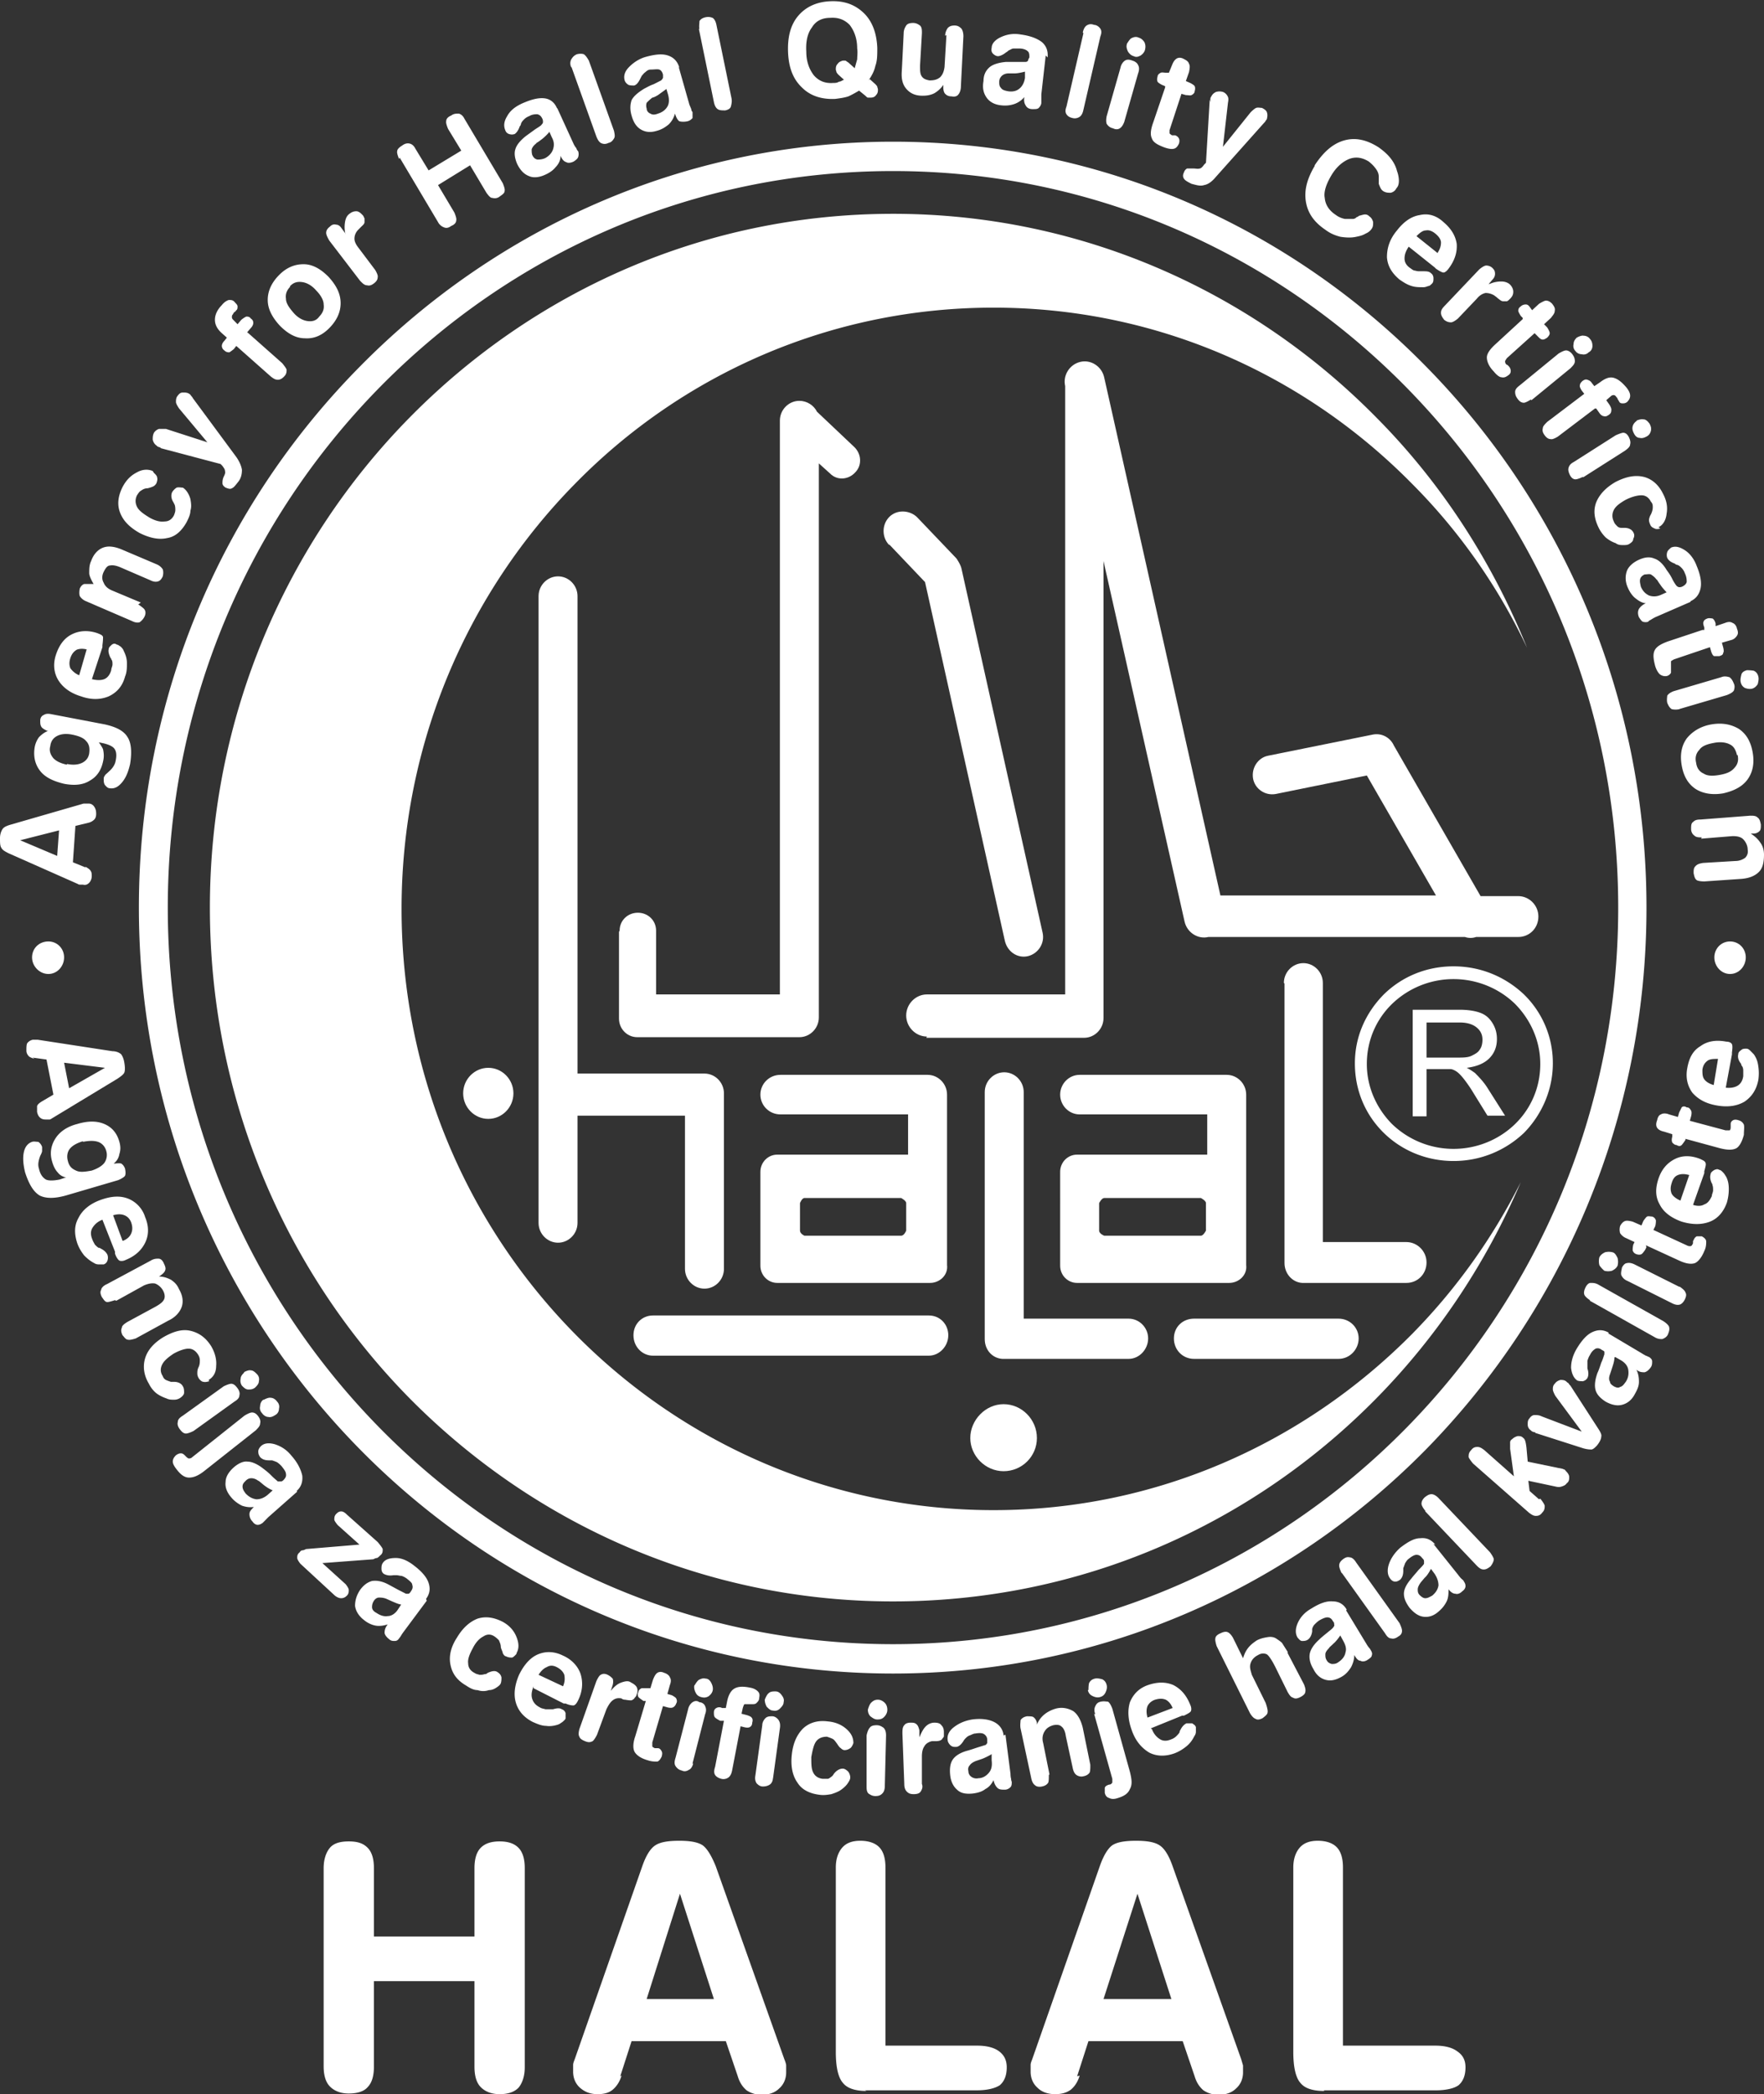 <svg xmlns="http://www.w3.org/2000/svg" width="305" height="362" fill="none" xmlns:v="https://vecta.io/nano"><rect width="100%" height="100%" fill="#333333" stroke="none"/><g clip-path="url(#A)" fill="#fff"><path d="M93.119 103.05c0-1.875 1.521-3.42 3.368-3.42s3.368 1.545 3.368 3.42v82.529h20.971.977c1.848 0 3.369 1.544 3.369 3.42v30.341c0 1.876-1.521 3.421-3.369 3.421s-3.368-1.545-3.368-3.421v-26.479h-18.58v18.535c0 1.876-1.521 3.421-3.368 3.421s-3.368-1.545-3.368-3.421V103.05zm14.017 57.815c0-1.766 1.412-3.089 3.151-3.089s3.151 1.323 3.151 3.089v11.033h21.405V72.709c0-1.876 1.521-3.42 3.369-3.42 1.304 0 2.499.772 3.042 1.876l6.411 6.068c1.304 1.214 1.412 3.2.217 4.413-1.195 1.324-3.151 1.434-4.346.221l-1.956-1.765v95.768c0 1.876-1.521 3.42-3.368 3.42h-.87-26.512-.652c-1.738 0-3.151-1.434-3.151-3.199v-15.006l.109-.22zm63.129 27.914c0-1.876 1.522-3.421 3.369-3.421s3.368 1.545 3.368 3.421v39.168h18.146c1.847 0 3.368 1.544 3.368 3.42s-1.521 3.531-3.368 3.531h-21.08-.76c-1.739-.111-3.043-1.545-3.043-3.421v-42.588-.11zm51.721-18.867c0-1.876 1.521-3.421 3.368-3.421s3.369 1.545 3.369 3.421v44.794h14.451c1.847 0 3.477 1.545 3.477 3.531s-1.521 3.531-3.477 3.531h-17.276-.761c-1.738-.111-3.042-1.655-3.042-3.421v-48.325l-.109-.11zm-109.092 64.433c-1.847 0-3.368-1.544-3.368-3.53s1.521-3.42 3.368-3.42h47.701c1.956 0 3.368 1.544 3.368 3.42s-1.521 3.53-3.368 3.53h-47.701zm93.554.552c-1.956 0-3.477-1.544-3.477-3.53s1.521-3.421 3.477-3.421h24.991c1.956 0 3.477 1.545 3.477 3.421s-1.521 3.53-3.477 3.53h-24.991zm-46.179-55.717c-1.956 0-3.586-1.655-3.586-3.641s1.63-3.641 3.586-3.641h23.904V66.751c-.434-1.876.761-3.751 2.608-4.193s3.695.772 4.129 2.648l20.102 89.589h37.269l-11.952-20.742-15.756 3.199c-1.847.331-3.585-.882-3.911-2.648-.326-1.875.869-3.64 2.608-3.971l18.037-3.641c1.521-.331 3.042.441 3.694 1.875l14.995 26.039h6.519c1.847 0 3.477 1.544 3.477 3.53s-1.521 3.531-3.477 3.531h-7.28c-.652.221-1.304.221-1.956 0h-43.897-.435c-1.847.441-3.694-.772-4.129-2.648l-14.017-62.338v78.998c0 1.876-1.521 3.42-3.368 3.42h-.76-26.513l.109-.22zm-6.519-84.956c-1.304-1.324-1.304-3.531 0-4.855s3.477-1.214 4.78 0l6.846 7.171s.76 1.103.869 1.765l14.017 62.889c.434 1.876-.761 3.641-2.499 4.083-1.847.441-3.586-.773-4.021-2.648l-13.799-62.007-6.193-6.51v.11z"/><g fill-rule="evenodd"><path d="M84.427 184.586c2.39 0 4.346 1.986 4.346 4.413s-1.956 4.414-4.346 4.414-4.346-1.986-4.346-4.414 1.956-4.413 4.346-4.413zm89.098 58.144c3.151 0 5.759 2.648 5.759 5.848s-2.608 5.737-5.759 5.737-5.759-2.648-5.759-5.737 2.608-5.848 5.759-5.848zm-39.008-43.139h22.492v-6.951h-22.057c-1.956 0-3.477-1.544-3.477-3.42s1.521-3.42 3.477-3.42h24.665.761c1.847 0 3.368 1.544 3.368 3.42v29.459c.217 1.765-1.304 3.089-2.934 3.089h-26.403c-1.63 0-2.934-1.324-2.934-2.979V202.57c0-1.655 1.304-2.979 2.934-2.979m4.672 7.503h16.733s.869.441.869.883v4.744s-.326.883-.869.883h-16.733s-.761-.331-.761-.883v-4.744s.326-.883.761-.883zm47.157-7.503h22.492v-6.951h-22.057c-1.848 0-3.369-1.544-3.369-3.42s1.521-3.42 3.369-3.42h24.665.76c1.847 0 3.369 1.544 3.369 3.42v29.459c.217 1.765-1.304 3.089-2.934 3.089h-26.295c-1.63 0-2.934-1.324-2.934-2.979V202.57c0-1.655 1.304-2.979 2.934-2.979zm4.672 7.503h16.733s.87.441.87.883v4.744s-.435.883-.87.883H190.91s-.869-.331-.869-.883v-4.744s.435-.883.869-.883z"/></g><path d="M244.261 193.081v-18.535h8.04c1.63 0 2.826.22 3.695.551s1.521.883 2.064 1.766.761 1.765.761 2.758c0 1.324-.435 2.427-1.304 3.31s-2.173 1.434-3.912 1.655c.652.331 1.087.662 1.413.882.652.662 1.412 1.435 2.064 2.428l3.151 4.965h-3.042l-2.39-3.862a23.38 23.38 0 0 0-1.739-2.538c-.435-.551-.869-.993-1.195-1.213s-.761-.442-1.087-.442h-1.304-2.825v8.165h-2.39v.11zm2.39-10.261h5.216c1.086 0 1.956 0 2.608-.331s1.086-.551 1.412-1.103c.326-.441.435-1.103.435-1.655 0-.882-.326-1.544-.978-2.096s-1.63-.883-2.934-.883h-5.759v6.179-.111zm4.673-15.777c4.78 0 9.018 1.876 12.169 4.855a16.54 16.54 0 0 1 4.998 11.915c0 4.634-1.955 8.937-4.998 12.027-3.151 2.979-7.389 4.854-12.169 4.854s-9.019-1.875-12.061-4.854c-3.151-3.09-4.999-7.282-4.999-12.027s1.956-8.826 4.999-11.915c3.151-3.09 7.388-4.855 12.061-4.855zm10.648 6.51c-2.716-2.648-6.519-4.303-10.648-4.303a15.29 15.29 0 0 0-10.649 4.303c-2.716 2.648-4.346 6.289-4.346 10.371s1.738 7.723 4.346 10.371a15.29 15.29 0 0 0 10.649 4.303c4.129 0 7.932-1.655 10.648-4.303s4.346-6.289 4.346-10.371-1.738-7.723-4.346-10.371zM154.402 24.494c35.965 0 68.562 14.785 92.141 38.837 23.578 23.942 38.138 57.042 38.138 93.562s-14.56 69.619-38.138 93.672c-23.579 23.942-56.176 38.726-92.141 38.726s-68.563-14.784-92.142-38.726-38.247-57.042-38.247-93.672 14.56-69.62 38.247-93.562c23.579-23.942 56.176-38.837 92.142-38.837zm88.664 42.368c-22.71-23.059-54.003-37.292-88.664-37.292S88.447 43.802 65.737 66.862s-36.726 54.835-36.726 90.031 14.017 66.971 36.726 90.031 54.003 37.292 88.665 37.292 65.954-14.233 88.664-37.292 36.726-54.835 36.726-90.031-14.017-66.972-36.726-90.031zm-88.665-29.901c32.598 0 62.152 13.461 83.558 35.196 11.191 11.254 19.993 24.825 26.077 39.83-4.998-10.592-11.735-20.191-19.884-28.355-18.58-18.867-44.115-30.452-72.365-30.452s-53.894 11.585-72.366 30.452c-18.472 18.757-29.989 44.794-29.989 73.482s11.409 54.614 29.989 73.481c18.472 18.756 44.115 30.452 72.366 30.452s53.785-11.696 72.365-30.452c7.606-7.723 13.908-16.55 18.798-26.259-5.976 14.012-14.452 26.7-24.991 37.403-21.406 21.735-50.852 35.085-83.558 35.085s-62.151-13.46-83.557-35.085c-21.405-21.736-34.553-51.746-34.553-84.846s13.256-63.11 34.553-84.735c21.405-21.735 50.852-35.196 83.557-35.196zM55.958 322.943c0-1.545.435-2.759 1.087-3.531s1.739-1.103 3.26-1.103 2.499.331 3.26 1.103 1.086 1.986 1.086 3.531v11.805h17.385v-11.805c0-1.545.326-2.759 1.087-3.531s1.847-1.103 3.26-1.103 2.499.331 3.26 1.103 1.087 1.986 1.087 3.531v34.423c0 1.545-.435 2.758-1.087 3.531-.761.772-1.847 1.103-3.26 1.103s-2.499-.441-3.26-1.214-1.087-1.985-1.087-3.53v-14.785H64.651v14.785c0 1.545-.326 2.758-1.086 3.53-.652.773-1.847 1.104-3.26 1.104s-2.499-.442-3.26-1.214-1.087-1.986-1.087-3.53v-34.424.221zm61.609 4.413l-5.759 18.205h11.626l-5.867-18.205zM107.462 358.8c-.326 1.104-.869 1.876-1.521 2.428s-1.522.772-2.608.772c-1.195 0-2.173-.331-3.043-1.103-.76-.662-1.195-1.655-1.195-2.759v-1.213c0-.331.217-.772.326-1.103l11.626-33.21c.652-1.876 1.413-3.09 2.282-3.641s2.173-.773 4.129-.773c1.847 0 3.151.221 4.021.773.76.551 1.521 1.765 2.281 3.641l11.844 33.32s.326.772.326 1.103v1.214c0 1.103-.435 2.096-1.195 2.758-.761.772-1.848 1.103-3.043 1.103-1.086 0-1.956-.331-2.607-.772-.652-.552-1.196-1.324-1.522-2.427l-2.064-6.068H109.2l-1.956 6.068.218-.111zm42.376 2.648c-1.956 0-3.368-.441-4.129-1.434-.761-.882-1.195-2.648-1.195-5.296v-31.886c0-1.544.434-2.648 1.086-3.42.761-.883 1.848-1.214 3.151-1.214s2.5.331 3.26 1.104 1.087 1.986 1.087 3.53v30.783h15.864c1.629 0 2.933.331 3.803.993s1.303 1.545 1.303 2.758c0 1.434-.434 2.427-1.195 3.089-.869.552-2.173.883-4.02.883h-19.341l.326.11zm46.831-34.092l-5.867 18.205h11.735l-5.868-18.205zm-9.996 31.444c-.326 1.104-.87 1.876-1.521 2.428-.761.551-1.63.772-2.717.772-1.195 0-2.282-.331-3.042-1.103-.761-.662-1.196-1.655-1.196-2.759v-1.213c0-.331.218-.772.326-1.103l11.627-33.21c.652-1.876 1.412-3.09 2.173-3.641.869-.552 2.173-.773 4.129-.773 1.847 0 3.151.221 4.02.773s1.63 1.765 2.282 3.641l11.844 33.32.326 1.103v1.214c0 1.103-.435 2.096-1.196 2.758-.76.772-1.847 1.103-3.042 1.103-1.087 0-1.956-.331-2.608-.772-.652-.552-1.195-1.324-1.521-2.427l-2.065-6.068h-16.298l-1.956 6.068.435-.111zm42.267 2.648c-1.956 0-3.368-.441-4.129-1.434-.76-.882-1.195-2.648-1.195-5.296v-31.886c0-1.544.435-2.648 1.087-3.42.76-.883 1.847-1.214 3.151-1.214s2.499.331 3.259 1.104 1.087 1.986 1.087 3.53v30.783h15.973c1.629 0 2.933.331 3.803.993.977.662 1.412 1.545 1.412 2.758 0 1.434-.435 2.427-1.195 3.089-.761.552-2.173.883-3.912.883H228.94v.11z"/><path d="M3.368 145.197l6.519 2.759.326-4.414-6.954 1.766.109-.111zm11.409 4.634s.652.331.869.662.217.552.217.993-.217.883-.435 1.104c-.326.331-.652.441-1.087.331h-.435c-.109 0-.326 0-.435-.111l-11.952-5.296c-.652-.331-1.087-.551-1.304-.993C0 146.19 0 145.639 0 144.866c0-.662.217-1.213.435-1.544s.652-.552 1.413-.773l12.604-3.641h.435.435c.435 0 .761.221.978.552s.326.662.326 1.214c0 .441-.109.772-.326.993s-.543.441-.978.551l-2.282.552-.435 6.289 2.173.883v-.111zm-3.151-17.763c1.087.22 1.956.11 2.608-.221s1.087-.883 1.195-1.655c.109-.883 0-1.545-.543-2.096-.435-.552-1.304-.883-2.39-1.103s-1.956-.111-2.608.22-1.087.883-1.195 1.765c-.217.773 0 1.435.543 2.097.543.551 1.304.882 2.282 1.103m5.324-4.192s.761.992.978 1.544c.109.552.217 1.214 0 2.096-.326 1.545-1.087 2.648-2.282 3.31-1.195.773-2.716.883-4.455.552-1.847-.441-3.26-1.103-4.129-2.207s-1.195-2.427-.978-3.972a4.22 4.22 0 0 1 .761-1.875c.435-.441.978-.883 1.63-1.103h-.217s-.761-.331-.978-.662-.217-.662-.217-1.104c0-.551.326-.882.652-.993.326-.22.761-.22 1.304-.11l9.236 1.765c1.956.442 3.26 1.104 3.912 2.207.652.993.761 2.648.435 4.634-.326 1.434-.761 2.427-1.413 3.199s-1.304 1.104-2.064.993c-.435 0-.652-.331-.869-.551-.217-.331-.217-.662-.217-1.104a.85.85 0 0 1 .217-.551c0-.111.326-.331.652-.662.652-.552 1.087-1.214 1.195-1.876.217-.993.109-1.655-.217-2.096s-1.087-.773-2.173-.993l-1.087-.221.326-.22zm-.978-10.592c.869.22 1.63.22 2.173 0s.978-.773 1.195-1.545c0-.331.217-.662.217-.993s0-.662-.217-.883c0 0 0-.22-.109-.22-.326-.662-.435-1.214-.326-1.545 0-.331.326-.552.543-.772.326-.221.543-.221.869 0 .217 0 .435.22.652.331.217.22.435.441.543.772.326.662.543 1.324.543 2.096s0 1.545-.326 2.317c-.435 1.655-1.412 2.759-2.825 3.421-1.304.551-2.934.662-4.781 0-1.847-.552-3.151-1.545-3.912-2.759s-.978-2.758-.435-4.413 1.413-2.869 2.716-3.531 2.825-.772 4.455-.22c.543.22.869.331.978.662 0 .22 0 .662-.109 1.434v.331l-1.847 5.627v-.11zm-.652-5.076c-.761-.22-1.413-.22-1.956 0-.543.331-.869.773-1.086 1.435s-.217 1.213 0 1.765c.326.441.761.883 1.521 1.214l1.304-4.524.217.11zm8.692-7.833s.869.551 1.087.882.217.773 0 1.214-.543.772-.869.993c-.435.11-.869 0-1.304-.221l-7.932-3.42a2.28 2.28 0 0 1-1.087-.883c-.109-.331-.109-.772 0-1.324.217-.441.435-.662.761-.772h1.195.435s-.761-1.214-.761-1.875 0-1.434.326-2.096c.435-1.214 1.195-1.986 2.064-2.317s1.956-.221 3.26.331l5.976 2.538c.543.221.869.552 1.087.883.109.331.109.772 0 1.214-.217.441-.435.772-.869.883s-.869 0-1.304-.221l-5.107-2.207c-.761-.331-1.413-.441-1.847-.331-.435 0-.761.441-1.087 1.103s-.326 1.324 0 1.875c.217.552.652.993 1.413 1.324l4.998 2.097-.435.331zm2.717-22.729s.543.441.543.772c.109.331 0 .662-.109.993a1.32 1.32 0 0 1-.543.552c-.217.11-.543.221-.978.331-.543 0-.869.221-1.195.441-.217.11-.435.441-.652.772-.326.662-.326 1.324 0 1.986s1.087 1.214 2.173 1.876c.978.552 1.847.772 2.608.662.761 0 1.304-.441 1.63-1.103.109-.331.217-.552.217-.883 0-.221 0-.552-.109-.883l-.217-.441c-.435-.662-.435-1.324-.217-1.765a2.56 2.56 0 0 1 .761-.772c.326-.11.761 0 1.087 0a2.56 2.56 0 0 1 .761.772 4.11 4.11 0 0 1 .543 1.214c.109.662.217 1.324 0 1.986 0 .662-.326 1.324-.652 1.986-.869 1.545-1.956 2.538-3.368 2.758-1.412.331-3.042 0-4.781-.883-1.739-.993-2.825-2.096-3.368-3.531s-.326-2.869.435-4.413c.652-1.214 1.413-1.986 2.499-2.538.978-.552 1.956-.552 2.716-.221m1.413-4.082s-.326 0-.435-.11c-.109 0-.217-.11-.326-.221-.326-.221-.543-.552-.652-.993 0-.441 0-.772.217-1.214.217-.331.543-.552.869-.662h1.195l7.171 2.317-4.89-5.848s-.543-.772-.543-1.103 0-.662.217-.993c.326-.441.543-.662.978-.662s.761 0 1.087.221c0 0 .217.11.326.331 0 0 .217.221.326.441l7.497 10.151c.543.772.869 1.545.978 2.207 0 .662-.109 1.434-.652 2.096-.435.552-.761.993-1.087 1.103-.326.221-.761 0-1.087-.11-.326-.221-.543-.441-.543-.772 0-.221 0-.662.217-1.103s.326-.772.217-.993c0-.331-.217-.552-.435-.883l-.326-.331-10.431-2.758.109-.11zm14.995-19.86l5.976 5.296s.652.772.761 1.103c0 .441 0 .772-.435 1.214-.326.331-.652.552-1.087.552s-.761-.221-1.195-.552L40.855 59.8l-.435.552s-.543.441-.761.552c-.217 0-.543 0-.869-.331a.96.96 0 0 1-.435-.772c0-.221.109-.552.435-.883l.435-.552-.869-.772c-.869-.772-1.195-1.545-1.195-2.317s.326-1.655 1.195-2.538c.435-.552.869-.772 1.195-.883.435 0 .761 0 1.087.441.217.221.435.441.435.662s0 .552-.217.662c0 0-.109.221-.326.331-.109.11-.217.221-.217.331-.217.221-.217.331-.217.552s.109.331.326.552l.652.662.652-.772s.543-.441.869-.552c.217 0 .543 0 .761.331.326.221.435.441.435.772 0 .221-.109.552-.435.883l-.652.772h.109zm7.389-7.944c-.652.662-.869 1.324-.761 2.096 0 .772.543 1.545 1.304 2.427s1.63 1.324 2.39 1.434 1.521 0 2.064-.772c.652-.662.869-1.324.761-2.096 0-.772-.543-1.655-1.304-2.427-.761-.883-1.63-1.324-2.39-1.434s-1.521 0-2.173.772m-1.847-1.986c1.304-1.324 2.716-1.876 4.238-1.876s2.934.772 4.346 2.207c1.304 1.434 2.065 2.869 2.065 4.524 0 1.545-.652 2.979-1.956 4.303s-2.716 1.876-4.238 1.765c-1.521 0-2.934-.772-4.346-2.207-1.304-1.434-2.064-2.869-2.064-4.413s.652-2.979 1.956-4.303zm11.518-6.951c-.217-.772-.217-1.545-.109-2.207s.326-1.103.761-1.434.761-.441 1.195-.441.761.331 1.087.662c.217.221.217.441.326.552v.662c0 .331-.326.552-.652.883l-.435.441c-.435.441-.652.993-.652 1.545s.326 1.103.761 1.655l2.825 3.751s.543.883.435 1.214c0 .441-.217.772-.652 1.103s-.761.441-1.195.331c-.435 0-.761-.331-1.195-.772l-5.324-6.951s-.543-.883-.543-1.324.217-.772.652-1.103c.326-.331.652-.441 1.087-.331.326 0 .652.221.869.552l.652.883.109.331zm9.236-13.13s-.435-.993-.326-1.324c0-.331.326-.662.869-.993.435-.331.869-.441 1.304-.331s.761.441.978.883l2.282 3.751 5.65-3.42-2.282-3.751s-.435-.993-.326-1.324c0-.441.326-.772.869-.993.435-.331.869-.331 1.304-.331.435.11.761.441.978.883l6.628 11.144s.435.993.326 1.324c0 .441-.435.662-.869.993s-.869.331-1.304.221c-.326 0-.652-.441-.978-.883l-2.825-4.744-5.541 3.42 2.825 4.744s.435.993.326 1.324c0 .441-.326.772-.869.993-.435.331-.869.441-1.304.221-.326-.11-.761-.441-.978-.883l-6.628-11.143-.109.221zm25.969-4.634s-.761.883-1.413 1.324c-.543.441-.869.552-.869.662-.435.331-.652.662-.761.993 0 .331 0 .662.109.993.217.441.435.662.869.772.326 0 .761 0 1.304-.221.652-.331 1.195-.883 1.412-1.545s.217-1.324-.217-2.096l-.435-.993v.11zm1.412-4.082l2.825 6.179s.217.441.435.662c.109.331.217.441.326.552.109.331.109.662 0 .993s-.435.552-.761.772c-.435.221-.978.331-1.304.11-.435-.11-.761-.552-.978-1.103 0 .772-.326 1.434-.869 1.986-.435.552-1.087.993-1.847 1.324-.978.441-1.956.552-2.717.221-.869-.331-1.521-.993-2.064-2.096-.435-.993-.543-1.876-.326-2.538.217-.772.869-1.545 1.847-2.317l1.521-1.103c.652-.441 1.087-.662 1.195-.883.109-.11.217-.221.217-.441 0-.11 0-.331-.109-.552-.217-.441-.435-.662-.869-.772-.326 0-.869 0-1.413.331a2.36 2.36 0 0 0-.869.552c-.217.221-.435.441-.543.772 0 0 0 .221-.217.441-.217.662-.543 1.103-.869 1.324-.326.11-.652.11-.978 0s-.543-.331-.652-.662c-.326-.772-.217-1.545.326-2.427.543-.993 1.413-1.655 2.608-2.207 1.521-.662 2.716-.993 3.803-.883.978.11 1.739.662 2.173 1.655m2.499-6.951c-.217-.552-.217-.993 0-1.434.217-.331.435-.662.978-.883.435-.11.869-.11 1.195 0 .326.221.544.552.87 1.103l4.346 12.137c.108.552.217.993 0 1.324s-.435.662-.978.772c-.435.221-.869.221-1.304 0-.326-.221-.543-.552-.761-1.103l-4.346-12.136v.221zm16.516 3.641l-1.521 1.103c-.543.331-.869.441-.978.441-.435.331-.761.662-.978.883a1.55 1.55 0 0 0 0 .993c0 .441.326.772.652.883.326.221.761.221 1.304 0 .76-.221 1.304-.662 1.63-1.214s.326-1.324.108-2.096l-.326-1.103.109.11zm2.064-3.751l1.848 6.51.326.772c0 .331.217.441.217.552v.993c-.217.221-.435.441-.869.552-.544.11-.978.11-1.413 0-.326-.221-.543-.662-.76-1.324a4.07 4.07 0 0 1-1.087 1.876c-.543.441-1.195.883-2.064 1.103-1.087.331-1.956.221-2.717-.221s-1.304-1.214-1.63-2.427c-.326-1.103-.217-1.986 0-2.648.326-.662 1.087-1.324 2.173-1.986.435-.221.978-.552 1.63-.772l1.304-.662a1.52 1.52 0 0 0 .326-.441v-.552c-.109-.441-.326-.772-.652-.883s-.869 0-1.521 0c-.326 0-.652.221-.869.441-.326.221-.435.441-.652.662l-.218.441c-.326.662-.652 1.103-1.086 1.214-.326 0-.652 0-.978-.11-.326-.221-.543-.441-.652-.772-.217-.772 0-1.545.761-2.317s1.738-1.434 2.933-1.765c1.63-.441 2.825-.552 3.803-.221s1.63.993 1.956 2.096m3.477-6.62c-.108-.552 0-.993 0-1.434.217-.331.543-.552 1.087-.662s.869 0 1.195.11c.326.221.543.662.652 1.214l2.608 12.688c.108.552 0 .993-.109 1.434-.109.331-.435.552-.978.662-.543 0-.978 0-1.304-.221s-.543-.662-.652-1.214l-2.607-12.688.108.11zm29.446 8.606l.978.883s.326.331.326.441.109.331.109.441c0 .331 0 .662-.326.993-.218.331-.544.441-.978.441h-.435c-.108 0-.326-.221-.434-.331l-1.087-.883s-1.087.662-1.847.993c-.652.221-1.413.331-2.282.441-2.39.11-4.346-.552-5.759-1.986-1.521-1.434-2.282-3.42-2.39-6.068s.434-4.744 1.738-6.289 3.151-2.427 5.542-2.538 4.237.552 5.759 1.986 2.281 3.531 2.39 6.068c0 1.214 0 2.207-.326 3.089-.217.993-.652 1.765-1.195 2.538m-2.391-2.096l.435-1.545c0-.552.109-1.214 0-1.876 0-1.765-.543-3.089-1.304-4.082-.869-.883-1.956-1.324-3.368-1.214-1.413 0-2.499.552-3.151 1.655-.761.993-1.087 2.427-.978 4.193 0 1.765.543 3.089 1.304 4.082.869.993 1.956 1.434 3.368 1.324.326 0 .652 0 .978-.221.326 0 .543-.221.869-.331l-.978-.883s-.217-.221-.326-.441c0-.11-.108-.331-.108-.441 0-.331 0-.662.326-.993.217-.331.543-.441.869-.552h.435c.108 0 .326.221.543.331l.978.883.108.11zm15.647-5.627c0-.552.217-.993.435-1.324.326-.331.652-.441 1.195-.441s.869.221 1.195.552c.217.331.326.772.326 1.324l-.435 8.716c0 .552-.217 1.103-.434 1.324-.217.331-.652.441-1.195.331-.435 0-.761-.11-1.087-.441-.217-.221-.326-.662-.326-1.103v-.441c-.435.662-.978 1.103-1.521 1.434-.652.331-1.304.441-2.065.441-1.303 0-2.173-.441-2.825-1.214s-.869-1.765-.76-3.089l.326-6.51c0-.552.217-.993.434-1.324s.652-.441 1.196-.441.869.221 1.195.441c.326.331.326.772.326 1.324l-.326 5.627c0 .883 0 1.434.326 1.876s.76.552 1.304.662c.76 0 1.303-.11 1.847-.552.434-.441.652-.993.76-1.765l.326-5.517-.217.11zm13.908 6.179s-1.195.331-1.847.331h-1.087c-.543 0-.978.221-1.195.441s-.434.552-.434.993 0 .772.326 1.103c.217.331.651.441 1.195.552.76.11 1.412 0 1.956-.441s.869-1.103.977-1.876v-1.103h.109zm3.477-2.758l-.76 6.73v.883.552c0 .331-.218.662-.435.883s-.543.221-1.087.221-.978-.221-1.195-.662c-.217-.331-.326-.772-.217-1.434-.435.552-1.087.993-1.739 1.214s-1.412.331-2.281.221c-1.087-.11-1.956-.552-2.5-1.324s-.76-1.655-.543-2.869c0-1.103.435-1.876 1.087-2.427.543-.441 1.521-.772 2.825-.883h1.847 1.521c.217 0 .326-.11.435-.221 0-.221.108-.331.217-.552 0-.441 0-.883-.326-1.103-.217-.221-.761-.441-1.412-.441h-.978c-.326 0-.544.221-.87.331 0 0-.217.221-.434.331-.544.441-1.087.662-1.413.662s-.652-.221-.869-.441-.326-.552-.217-.993c0-.772.652-1.434 1.63-1.876s2.064-.662 3.368-.441c1.63.221 2.825.662 3.694 1.324.761.662 1.087 1.545.978 2.648m6.085-4.303c.109-.552.326-.993.652-1.214s.76-.331 1.304-.11c.434 0 .869.331 1.086.662s.218.772 0 1.324l-2.933 12.688c-.109.552-.326.993-.652 1.214s-.761.331-1.196.221c-.543-.11-.869-.331-1.086-.662s-.217-.772 0-1.324l2.934-12.688-.109-.11zm7.171 15.447c-.217.552-.434.883-.76 1.103s-.761.221-1.196 0c-.543-.11-.869-.441-1.086-.772-.109-.331-.109-.772 0-1.324l2.39-8.385c.109-.552.435-.993.761-1.214s.761-.221 1.304 0c.434.11.869.441.978.772.217.331.217.883 0 1.434l-2.391 8.385zm.435-13.461s.435-.772.76-.993c.435-.221.87-.331 1.304-.11.435.11.761.441.978.772.218.441.218.883.109 1.324s-.435.772-.761.993c-.434.221-.76.331-1.195.11-.434-.11-.76-.441-.978-.772-.217-.441-.326-.883-.217-1.214m6.628 7.172l-.543-.221s-.652-.331-.761-.552-.109-.552 0-.883c0-.331.326-.552.543-.662s.652 0 .978 0h.435l.543-1.324c.218-.552.435-.883.761-1.103s.76-.221 1.195 0 .869.441.978.883c.217.331.109.883 0 1.434l-.543 1.545.76.331s.652.331.761.552.108.552 0 .883c0 .331-.326.552-.543.662s-.544 0-.978 0l-.761-.221-2.064 6.289v.552s.217.221.434.331h.218.325c.326.11.544.331.652.552s.109.552 0 .883c-.217.441-.434.772-.869.883s-.978 0-1.63-.221c-1.195-.441-1.956-.883-2.173-1.545-.326-.662-.217-1.545.217-2.758l2.065-6.068v-.221zm7.823 2.758v-.441c0-.11 0-.331.109-.441.217-.441.435-.662.869-.883.435-.11.761-.11 1.195 0a1.54 1.54 0 0 1 .761.662c.217.331.217.662.109 1.214l-.87 7.613 4.781-5.958s.652-.662.978-.772.652 0 .978 0c.435.221.761.441.869.772s.109.662 0 1.103c0 .11-.108.221-.217.331 0 .11-.217.331-.326.441l-8.366 9.378c-.652.772-1.304 1.214-1.956 1.324-.652.221-1.304 0-2.173-.221-.652-.331-1.087-.552-1.304-.883s-.218-.662 0-1.103c.108-.331.326-.552.543-.662h1.087c.434 0 .76.11 1.086 0 .217 0 .543-.331.761-.662l.326-.331.652-10.923.108.441zm18.037 10.923c1.522-2.317 3.151-3.751 5.107-4.303s3.912-.11 5.976 1.214c.761.552 1.413 1.103 1.956 1.765s.978 1.434 1.195 2.317a4.94 4.94 0 0 1 .326 1.655c0 .552-.108.993-.434 1.324-.218.441-.544.662-.978.772-.435 0-.761 0-1.195-.221a1.32 1.32 0 0 1-.544-.552c-.108-.221-.217-.441-.326-.772v-.662-.552c0-.552-.217-.993-.543-1.434s-.652-.772-1.195-1.214c-1.087-.662-2.173-.883-3.369-.441-1.086.441-2.173 1.324-3.042 2.758s-1.412 2.869-1.195 3.972c.108 1.214.76 2.207 1.956 2.979.434.331.978.552 1.521.662h1.412c.218 0 .435-.11.652-.331.218 0 .326-.221.435-.221.435-.11.761-.221.978-.221.326 0 .543.11.76.331.326.221.544.552.652.993 0 .441 0 .772-.217 1.103s-.543.662-1.086.883c-.544.331-1.087.441-1.63.552-.978.221-1.956.11-2.717 0-.869-.221-1.738-.552-2.608-1.214-1.955-1.324-3.042-2.869-3.368-4.855s.217-3.972 1.521-6.179"/><path d="M243.609 42.589c-.543.772-.761 1.434-.761 2.096s.326 1.214.978 1.655c.326.221.544.441.869.441.326.11.544.11.87.11h.326c.76 0 1.195 0 1.521.331.326.221.435.552.435.883s0 .662-.218.883-.326.331-.543.441c-.217 0-.543.221-.978.221-.652 0-1.413 0-2.064-.221-.761-.221-1.413-.662-2.065-1.103-1.304-1.103-2.064-2.317-2.173-3.862 0-1.545.435-3.089 1.738-4.634 1.196-1.545 2.5-2.427 3.912-2.648 1.413-.331 2.825 0 4.129 1.214 1.304 1.103 2.065 2.317 2.282 3.751.108 1.434-.326 2.869-1.413 4.303-.326.441-.652.662-.869.662s-.652-.221-1.304-.662l-.217-.221-4.564-3.641h.109zm4.889 1.214c.435-.662.652-1.214.652-1.876 0-.552-.434-1.103-.978-1.545s-1.086-.662-1.629-.552c-.544 0-1.087.441-1.63.993l3.585 2.869v.11zm9.019 5.296c.761-.331 1.413-.441 2.064-.441s1.196.221 1.522.552.543.772.543 1.214-.109.772-.543 1.214c-.218.221-.326.331-.544.441h-.652c-.326 0-.543-.221-.977-.552-.218-.221-.435-.331-.544-.441-.543-.331-1.086-.441-1.521-.441-.543.11-1.087.441-1.521.993l-3.26 3.42s-.76.662-1.195.662-.761-.11-1.195-.441c-.326-.441-.544-.772-.544-1.214s.218-.772.652-1.214l5.976-6.289s.761-.662 1.196-.662c.326 0 .76.11 1.086.441s.435.552.435.993c0 .331-.109.662-.435.993l-.652.772h.109zm5.759 5.848l-.326-.331s-.435-.662-.435-.883c0-.331.109-.552.435-.772.217-.221.543-.331.869-.331s.543.221.761.552l.326.441 1.195-1.103s.869-.552 1.195-.552c.435 0 .761.221 1.087.552.326.441.543.772.434 1.214 0 .441-.326.772-.652 1.214l-1.195 1.103.543.552s.435.662.435.993c0 .221-.109.441-.435.772-.326.221-.543.331-.76.331-.326 0-.543-.221-.869-.552l-.544-.552-4.781 4.303s-.326.441-.326.552 0 .331.218.552l.217.11.217.221a1.2 1.2 0 0 1 .326.772c0 .331-.108.552-.434.772-.435.331-.761.441-1.196.331-.326 0-.869-.441-1.303-.993-.87-.883-1.196-1.765-1.196-2.427s.544-1.434 1.522-2.317l4.672-4.303v-.221zm1.412 14.122s-.869.552-1.195.552c-.435 0-.76-.221-1.086-.662s-.435-.772-.435-1.214.326-.772.761-1.103l6.736-5.517s.87-.552 1.304-.552c.326 0 .761.221 1.087.662s.434.772.434 1.214-.326.772-.76 1.214l-6.737 5.517-.109-.11zm7.932-10.702s.761-.441 1.196-.331c.434 0 .869.221 1.086.552.326.331.435.772.435 1.214s-.218.883-.652 1.103c-.326.331-.761.441-1.195.331-.435 0-.87-.221-1.087-.552-.326-.331-.435-.772-.326-1.214 0-.441.217-.772.543-1.103zm3.151 12.247l-6.41 4.855s-.87.552-1.196.441c-.434 0-.76-.221-1.086-.662s-.435-.772-.326-1.214c0-.331.326-.662.76-1.103l6.411-4.855-.434-.552s-.435-.662-.326-.883c0-.331.217-.552.434-.772.326-.221.544-.331.869-.221s.544.221.761.552l.435.552.978-.662c.869-.662 1.629-.993 2.39-.772s1.413.772 2.173 1.655c.435.552.652.993.652 1.434s-.217.772-.543 1.103c-.326.221-.543.221-.761.221-.326 0-.543-.11-.652-.441 0 0-.108-.11-.217-.331 0-.11-.109-.221-.217-.331-.109-.221-.326-.331-.435-.331s-.326 0-.543.221l-.761.662.543.772s.435.662.326.993c0 .331-.108.552-.434.772s-.543.331-.869.221c-.218 0-.544-.221-.761-.552l-.543-.772h-.218zm-2.064 11.805s-.869.441-1.304.441-.761-.331-.978-.772-.326-.883-.217-1.214c.108-.441.434-.772.869-.993l7.28-4.634s.978-.441 1.304-.441c.435 0 .761.331.978.772s.326.883.217 1.214c0 .441-.434.772-.869 1.103l-7.28 4.634v-.11zm9.236-9.709s.76-.331 1.195-.221c.435 0 .761.331 1.087.772.217.441.325.772.217 1.214s-.326.772-.761.993-.76.331-1.195.221c-.435 0-.761-.331-.978-.772s-.326-.772-.217-1.214.434-.772.76-.993m4.021 18.646s-.652.221-.978 0c-.326-.11-.652-.331-.761-.662-.108-.221-.217-.552-.217-.772s.109-.662.326-.993c.217-.441.326-.883.326-1.214s0-.662-.326-.993c-.326-.662-.869-1.103-1.63-1.103-.652 0-1.63.221-2.716.772-.978.552-1.739 1.103-2.065 1.765s-.326 1.324 0 1.986c.109.331.326.552.543.772a.98.98 0 0 0 .761.331h.543c.761 0 1.304.331 1.521.772.218.331.218.772 0 1.103 0 .441-.326.662-.652.883s-.651.221-1.086.221-.869 0-1.304-.331c-.652-.221-1.195-.552-1.738-.993-.435-.441-.87-.993-1.196-1.655-.76-1.545-.978-2.979-.434-4.413.543-1.324 1.63-2.538 3.368-3.531 1.739-.883 3.26-1.214 4.781-.883 1.412.331 2.608 1.324 3.368 2.869.652 1.214.87 2.317.652 3.531-.108 1.103-.652 1.986-1.412 2.317m1.521 11.364s-.869-.883-1.195-1.434c-.435-.552-.544-.883-.652-.883-.326-.441-.652-.662-.978-.883-.326-.11-.652 0-1.087 0-.434.221-.652.441-.76.773-.109.441 0 .772.108 1.324.326.772.761 1.213 1.413 1.544.652.221 1.304.221 2.064-.11l.978-.441.109.11zm4.02 1.545l-6.085 2.648s-.434.22-.76.441c-.217.11-.435.221-.435.331a1.49 1.49 0 0 1-.978 0c-.217-.11-.434-.441-.652-.772-.217-.552-.217-.993 0-1.435.218-.331.544-.662 1.196-.993-.652 0-1.304-.441-1.848-.882s-.978-1.104-1.303-1.876c-.435-.993-.435-1.986-.109-2.869.326-.772 1.086-1.434 2.064-1.876s1.848-.552 2.608-.221c.761.221 1.521.883 2.173 1.986.326.441.652.883.978 1.545s.652 1.103.761 1.213.326.221.434.221.326 0 .544-.11c.434-.221.652-.442.76-.773 0-.331 0-.882-.326-1.544-.108-.331-.326-.662-.543-.883s-.435-.441-.761-.552c0 0-.217 0-.434-.221-.652-.221-1.087-.552-1.304-.993a1.55 1.55 0 0 1 0-.993c.109-.331.435-.552.652-.772.76-.331 1.521-.11 2.39.441s1.63 1.545 2.065 2.758c.652 1.545.869 2.869.652 3.862s-.761 1.765-1.739 2.206m2.391 4.965v-.441s-.326-.772-.109-.993c0-.221.326-.441.652-.552s.652 0 .869 0c.218.111.435.442.543.883v.441l1.63-.551c.544-.221.978-.221 1.304 0 .326.11.652.441.761.993.217.551.217.882 0 1.213s-.543.662-1.087.773l-1.521.441.217.772s.218.773 0 .993c0 .331-.326.442-.652.552h-.869c-.217 0-.434-.441-.543-.772l-.217-.773-6.194 2.097s-.434.22-.543.331v.551.221.331.883a1.12 1.12 0 0 1-.652.551c-.435.111-.869 0-1.195-.22s-.652-.773-.87-1.435c-.326-1.213-.434-2.096-.108-2.758s1.086-1.103 2.282-1.545l5.976-1.986h.326zm-4.238 13.682c-.543.11-.978.11-1.412 0-.326-.221-.544-.552-.761-1.104-.109-.551 0-.993 0-1.213.217-.331.543-.552 1.086-.773l8.258-2.427c.544-.221.978-.11 1.413 0 .326.221.543.552.761 1.103.217.442.108.883 0 1.214-.218.331-.652.552-1.196.772l-8.258 2.428h.109zm11.518-6.731s.869 0 1.304.111c.434.22.651.551.76.993s0 .882-.109 1.324c-.217.331-.543.662-.977.772s-.87 0-1.196-.11c-.434-.221-.652-.552-.76-.993s0-.883.108-1.324.544-.662.978-.773m-1.738 14.674c-.217-.882-.543-1.544-1.304-1.875-.652-.331-1.63-.442-2.716-.221-1.196.221-2.065.552-2.5 1.214-.543.551-.76 1.324-.543 2.206.109.883.543 1.545 1.304 1.876.652.441 1.63.441 2.825.221s1.956-.552 2.499-1.214c.543-.552.761-1.324.543-2.207m2.608-.441c.326 1.876 0 3.42-.869 4.634s-2.282 1.986-4.238 2.427c-1.955.331-3.585 0-4.781-.772-1.303-.883-2.064-2.207-2.39-4.082s0-3.421.869-4.634c.978-1.214 2.391-2.097 4.238-2.427 1.956-.332 3.477 0 4.781.772 1.304.882 2.064 2.206 2.39 4.082zm-8.801 14.674c-.543 0-.978 0-1.304-.331-.326-.22-.543-.662-.543-1.103 0-.552 0-.993.326-1.214.326-.331.652-.441 1.304-.441l8.584-.662c.543 0 .978 0 1.303.331.326.221.435.662.544 1.214 0 .441 0 .882-.218 1.103s-.543.441-1.086.441h-.435c.652.442 1.196.883 1.63 1.545.435.552.652 1.324.652 2.096 0 1.324-.217 2.317-.869 2.979s-1.63 1.104-3.043 1.214l-6.41.441s-.978 0-1.304-.22-.435-.662-.543-1.214c0-.552-.001-.883.325-1.214s.652-.441 1.304-.551l5.542-.331c.869 0 1.412-.331 1.738-.552.326-.331.544-.772.435-1.434 0-.662-.326-1.324-.761-1.766s-1.086-.551-1.847-.551l-5.433.441.109-.221z"/><path d="M18.146 184.586l-7.063-.883.869 4.414 6.194-3.531zm-12.17-1.545s-.761-.22-.978-.441-.435-.552-.435-.993 0-.883.109-1.214c.217-.331.543-.551.978-.662h.435.435l12.93 1.986c.761 0 1.304.331 1.521.552.217.331.435.772.543 1.545.109.662.109 1.213 0 1.544s-.543.662-1.195 1.104l-11.3 6.84s-.326.221-.435.221h-.435c-.435 0-.761 0-1.087-.221s-.543-.551-.652-1.103v-.993c.109-.331.435-.552.761-.772l2.064-1.214-1.195-6.068-2.39-.331.326.22zm8.367 14.233c-1.087.331-1.847.773-2.282 1.324s-.543 1.324-.326 2.097c.217.882.652 1.324 1.413 1.655.652.331 1.521.22 2.716 0 .978-.331 1.739-.773 2.173-1.324a2.39 2.39 0 0 0 .326-2.097c-.217-.772-.761-1.324-1.413-1.544s-1.521-.221-2.608 0m-2.825 6.178c-.652-.11-1.195-.441-1.521-.882-.435-.442-.761-1.104-.978-1.876-.435-1.434-.217-2.758.543-3.972s2.065-2.096 3.803-2.538c1.847-.551 3.368-.551 4.672 0s2.173 1.545 2.608 3.09c.217.772.217 1.434 0 2.096-.109.662-.435 1.214-.978 1.655h.217s.761-.11 1.087 0c.326.221.543.552.652.883.109.551.109.993 0 1.213s-.652.552-1.195.773l-9.019 2.647c-1.956.552-3.477.552-4.564 0-1.087-.662-1.847-1.985-2.499-3.971-.326-1.324-.435-2.538-.217-3.531s.761-1.545 1.413-1.765c.326-.111.761 0 1.087 0a1.71 1.71 0 0 1 .652.882v.662c0 .221-.109.442-.326.883-.326.883-.435 1.545-.217 2.207.217.993.652 1.544 1.195 1.875.435.221 1.304.221 2.39 0l.978-.331h.217zm6.193 7.282c-.869.331-1.412.883-1.738 1.434s-.326 1.214 0 1.986c.109.331.326.662.435.883.217.221.435.441.652.552 0 0 .217 0 .326.11.652.331.978.662 1.195 1.103a1.55 1.55 0 0 1 0 .993c-.109.331-.326.552-.652.662h-.761c-.217 0-.543 0-.869-.22-.652-.331-1.195-.773-1.739-1.324-.435-.552-.869-1.214-1.195-2.097-.543-1.655-.543-3.089.217-4.413.652-1.324 1.956-2.427 3.803-3.089s3.368-.772 4.781-.221a5.04 5.04 0 0 1 2.934 3.2c.652 1.544.652 3.089 0 4.413s-1.738 2.317-3.368 2.979c-.435.221-.869.221-1.087.11s-.543-.551-.761-1.213v-.331l-2.173-5.517zm3.586 3.641c.761-.331 1.195-.772 1.413-1.324s.217-1.103 0-1.765-.652-1.104-1.195-1.324-1.195-.221-1.956 0l1.63 4.413h.109zm-1.413 10.261s-.978.331-1.304.331c-.435 0-.652-.441-.978-.883-.217-.441-.326-.882-.109-1.213 0-.331.435-.773.978-.993l7.606-4.083c.543-.331.978-.331 1.304-.331.435 0 .761.331.978.883.217.441.326.772.217 1.103s-.326.552-.761.883l-.326.221c.761 0 1.412.22 2.064.551.652.442 1.087.883 1.413 1.655.652 1.104.761 2.207.435 3.09s-1.087 1.765-2.282 2.317l-5.65 3.089s-.978.331-1.304.221c-.435 0-.652-.442-.978-.773-.217-.441-.326-.882-.109-1.324 0-.331.435-.662.978-.993l4.89-2.648c.761-.441 1.195-.772 1.413-1.213s.109-.993-.109-1.435c-.326-.662-.869-1.103-1.413-1.324-.543-.11-1.195 0-1.956.331l-4.781 2.648-.217-.11zm16.298 14.012s-.652.221-.978.11c-.326 0-.652-.33-.869-.661-.109-.221-.217-.442-.217-.773s0-.662.217-1.103.217-.883.217-1.214-.109-.662-.326-.993c-.435-.662-.978-.993-1.63-.993s-1.63.331-2.608.883c-.978.662-1.63 1.214-1.956 1.876s-.326 1.324.109 1.986c.109.331.326.551.543.662s.543.22.869.33h.543c.761 0 1.304.331 1.521.773.217.331.217.772.217 1.103s-.326.662-.652.883a1.82 1.82 0 0 1-1.087.331c-.435 0-.869 0-1.304-.221-.652-.221-1.304-.552-1.739-.883-.543-.441-.978-.993-1.304-1.654-.869-1.435-1.087-2.979-.652-4.414s1.521-2.648 3.151-3.641c1.738-.993 3.26-1.434 4.672-1.103s2.608 1.103 3.586 2.648c.652 1.103.978 2.317.869 3.42 0 1.214-.543 1.986-1.304 2.428m-2.608 8.826s-.869.441-1.304.441-.761-.331-1.087-.772-.435-.883-.326-1.214c0-.441.326-.772.869-1.103l7.063-5.075s.869-.441 1.304-.441.761.33 1.087.772.435.882.326 1.213c0 .442-.326.773-.869 1.104l-7.063 5.075zm8.693-10.15s.761-.442 1.195-.331c.435 0 .761.331 1.087.662s.435.772.326 1.213c0 .441-.326.772-.652 1.103-.435.331-.761.331-1.195.331s-.761-.331-1.087-.662a1.55 1.55 0 0 1-.217-1.213c0-.441.326-.772.652-1.103m3.368 4.744s.761-.442 1.195-.331c.435 0 .869.331 1.087.662.326.331.435.772.326 1.213 0 .442-.217.883-.652 1.104-.326.22-.761.441-1.195.331-.435 0-.869-.331-1.087-.662-.326-.331-.435-.773-.326-1.214 0-.441.217-.883.543-1.103m-3.26 2.758s.869-.552 1.304-.552.761.221 1.087.662.435.883.326 1.214c0 .441-.326.772-.761 1.214l-8.801 6.951c-1.087.882-1.956 1.213-2.716 1.213s-1.413-.441-2.173-1.434c-.435-.552-.652-.993-.652-1.324 0-.441.217-.772.543-1.103.326-.221.543-.331.869-.331s.543.22.761.441.326.331.543.441c.217 0 .435 0 .652-.22l9.018-7.172zm4.89 12.909c-.543-.221-1.087-.552-1.63-.993s-.761-.662-.869-.662c-.435-.331-.869-.441-1.195-.441s-.652.11-.978.441-.543.552-.543.993.217.772.543 1.214c.543.551 1.087.882 1.847.993.652 0 1.304-.221 1.956-.773l.869-.772zm4.238.221l-4.998 4.413-.543.552-.435.441c-.326.221-.543.331-.869.331s-.652-.221-.869-.552a1.76 1.76 0 0 1-.543-1.324c0-.441.326-.772.761-1.213-.761.11-1.413 0-2.064-.221-.652-.331-1.304-.772-1.847-1.434-.761-.883-1.087-1.766-.978-2.648 0-.883.543-1.766 1.412-2.538.761-.662 1.63-1.103 2.391-.993.761 0 1.739.441 2.716 1.214.435.331.869.662 1.413 1.213s.869.773 1.087.993h.435c.217 0 .326 0 .543-.22.326-.331.543-.662.435-1.104 0-.331-.326-.772-.761-1.324-.217-.22-.435-.441-.761-.662-.217-.11-.543-.22-.869-.331h-.543c-.761 0-1.195-.22-1.521-.551-.217-.331-.326-.552-.326-.993 0-.331.217-.662.435-.883.543-.552 1.413-.662 2.499-.331.978.331 1.956.883 2.825 1.986 1.087 1.214 1.63 2.427 1.847 3.42.109 1.104-.217 1.986-.978 2.648m7.063 5.848s-.543-.662-.543-.883c0-.331 0-.662.326-.993s.543-.441.869-.441.652.221.978.552l5.324 4.744s.761.883.869 1.214c0 .441 0 .772-.435 1.103-.217.221-.326.331-.543.441-.217 0-.435.111-.652.221l-8.801.662 4.02 3.641s.543.662.543.993 0 .662-.326.993-.652.441-.978.441-.652-.11-1.087-.441l-5.976-5.517s-.543-.662-.543-.993 0-.662.435-.993c.109-.22.326-.331.435-.331.217 0 .435-.11.652-.22l9.236-.773-3.694-3.31-.109-.11zm11.192 13.791c-.543 0-1.195-.331-1.739-.551l-.978-.442c-.543-.22-.978-.22-1.304-.22s-.652.22-.869.551-.326.662-.326 1.104.326.772.761.993c.652.441 1.304.662 1.956.551.652 0 1.304-.441 1.738-1.103l.652-.993.109.11zm4.238-.662l-4.02 5.407s-.326.441-.435.662c-.217.331-.326.441-.326.441-.217.331-.435.441-.761.441s-.652 0-.978-.331c-.435-.331-.761-.772-.761-1.103 0-.441.109-.883.543-1.434-.652.22-1.413.331-2.065.22s-1.412-.441-2.064-.993c-.869-.662-1.413-1.544-1.521-2.427 0-.883.217-1.765.869-2.758.652-.883 1.304-1.324 2.065-1.545.761-.11 1.739 0 2.934.662l1.63.883 1.304.662h.435c.109 0 .326-.221.435-.442.326-.441.326-.772.217-1.103 0-.331-.435-.662-.978-1.103-.326-.221-.543-.331-.869-.442-.326 0-.543-.11-.869-.11h-.543c-.761.11-1.195 0-1.63-.221-.326-.22-.435-.551-.435-.882s0-.662.217-.993c.435-.662 1.195-.883 2.282-.883s2.173.552 3.151 1.324c1.304.993 2.173 1.986 2.499 2.979s.217 1.876-.435 2.758m15.647 9.489s-.435.552-.761.662c-.326 0-.652 0-1.087-.221-.217 0-.435-.331-.543-.551 0-.221-.217-.552-.326-.993 0-.552-.217-.883-.326-1.214-.217-.221-.435-.441-.761-.662-.652-.441-1.304-.441-1.956 0-.652.331-1.304.993-1.847 2.096-.543.993-.869 1.876-.761 2.538 0 .772.435 1.324 1.087 1.655.326.221.543.221.869.331.326 0 .543 0 .869-.11.109 0 .326 0 .543-.221.761-.331 1.304-.441 1.739-.11.326.22.543.441.652.882 0 .331 0 .662-.109.993s-.435.552-.761.773-.761.441-1.304.441c-.652.221-1.304.221-1.956 0-.652 0-1.304-.331-1.956-.772-1.521-.883-2.391-1.986-2.716-3.531-.326-1.434 0-3.089 1.087-4.744.978-1.655 2.173-2.759 3.586-3.31 1.413-.442 2.825-.221 4.346.551 1.195.662 1.956 1.545 2.39 2.648s.435 1.986 0 2.759m2.934 5.737c-.326.883-.435 1.545-.217 2.207s.652 1.103 1.304 1.434c.326.221.652.221.978.331h.978.326c.761-.221 1.195-.221 1.521 0 .326.11.543.331.652.662v.883c0 .22-.326.441-.543.662-.217.11-.435.331-.761.441-.652.221-1.413.331-2.065.221-.761 0-1.521-.331-2.282-.662-1.521-.773-2.499-1.876-2.934-3.31s-.217-3.09.543-4.855c.869-1.765 1.956-2.979 3.26-3.531s2.825-.551 4.346.221c1.521.662 2.608 1.876 3.042 3.2.435 1.434.326 2.979-.435 4.523-.217.442-.435.773-.761.883-.217 0-.652 0-1.412-.331h-.326l-5.215-2.648v-.331zm5.107 0c.326-.772.326-1.324.217-1.986-.217-.552-.652-.993-1.304-1.324s-1.195-.331-1.739 0c-.543.221-.978.662-1.413 1.324l4.238 1.986zm8.366.662c.543-.662 1.087-1.103 1.739-1.324s1.195-.331 1.63 0c.434.221.76.441.977.772a1.42 1.42 0 0 1 0 1.324c0 .221-.217.442-.326.552-.108.221-.326.331-.543.441-.217 0-.543 0-1.086-.11-.326 0-.544-.11-.652-.221-.652-.11-1.087 0-1.522.331s-.76.883-1.086 1.545l-1.63 4.413s-.435.883-.761 1.104c-.434.22-.76.22-1.303 0s-.87-.442-.978-.773c-.218-.331-.109-.882 0-1.324l2.933-8.275s.435-.993.761-1.103c.326-.221.761-.221 1.195 0s.652.441.869.662c.109.331.109.662 0 1.103l-.326.993.109-.11zm5.976 1.876h-.434s-.652-.442-.87-.662c-.108-.221-.217-.552 0-.883 0-.331.326-.552.544-.662h.978.543l.435-1.434c.217-.552.434-.993.76-1.214s.761-.221 1.195 0c.435.11.87.441.978.772.218.331.218.773 0 1.324l-.434 1.545.76.221s.652.331.761.551.217.552 0 .883c-.109.331-.326.552-.543.662s-.544.11-.978 0l-.761-.221-1.847 6.289v.662c0 .111.217.221.434.331h.218.326c.326 0 .543.331.652.552s.108.441 0 .883c-.218.441-.435.772-.761.882-.435 0-.978 0-1.63-.22-1.195-.331-1.956-.883-2.282-1.435s-.326-1.544.109-2.758l1.847-6.179v.111zm8.15 10.812c-.109.552-.435.993-.761 1.103-.326.221-.761.331-1.195.111-.544-.111-.87-.442-1.087-.773s-.217-.772 0-1.434l2.173-8.385c.109-.552.435-.993.761-1.214s.76-.331 1.195 0c.435 0 .869.331.978.662.217.442.217.883 0 1.435l-2.173 8.495h.109zm.217-13.46s.434-.773.76-.993c.435-.221.761-.331 1.196-.221.434 0 .76.331.978.772s.326.883.217 1.324-.435.773-.761.993c-.434.221-.76.221-1.195.111s-.761-.331-.978-.773-.326-.882-.217-1.324m8.04 6.841l-1.521 7.944c-.108.551-.326.993-.652 1.213a1.49 1.49 0 0 1-1.195.221c-.435-.11-.869-.331-1.086-.662s-.218-.772 0-1.434l1.521-7.944h-.652s-.652-.331-.869-.552-.218-.551-.218-.882c0-.442.218-.662.435-.773a1 1 0 0 1 .978 0h.652l.217-1.103c.217-1.103.652-1.876 1.195-2.207.652-.441 1.63-.441 2.717-.22.652.11 1.086.331 1.412.662s.326.662.218 1.213c0 .331-.218.552-.435.773s-.435.22-.761.22h-.326-.434-.544c-.108 0-.217.331-.326.662l-.217.993.869.221s.761.221.87.441c.217.221.217.552.108.883 0 .441-.217.662-.434.772s-.544.111-.978 0l-.869-.22.325-.221zm5.542 9.157c0 .552-.217.993-.543 1.214s-.761.331-1.196.331c-.543 0-.869-.331-1.086-.552-.217-.331-.326-.772-.217-1.324l1.195-8.716c0-.551.326-.993.543-1.213.326-.331.761-.331 1.195-.331s.87.331 1.087.662.326.772.217 1.434l-1.195 8.716v-.221zm-1.413-13.46s.326-.883.652-1.103c.326-.331.761-.331 1.196-.331s.76.22 1.086.662.435.772.326 1.213c0 .442-.326.773-.652 1.104s-.76.441-1.195.331c-.435 0-.761-.331-1.087-.662-.217-.442-.326-.773-.326-1.214zm15.321 7.503s-.217.662-.543.882-.652.331-.978.331c-.217 0-.435-.11-.652-.331-.217-.11-.435-.441-.652-.772-.326-.441-.543-.772-.869-.883-.218-.11-.544-.22-.87-.331-.76 0-1.412.221-1.847.773s-.652 1.544-.869 2.758c0 1.214 0 1.986.326 2.648s.869.993 1.63 1.103h.869c.217 0 .435-.221.761-.441 0 0 .217-.221.326-.442.543-.662 1.086-.882 1.521-.882.326 0 .652.22.978.551.217.331.326.662.326.993s-.218.662-.435.993-.543.662-.978.993c-.543.442-1.195.662-1.847.883-.652.11-1.304.221-2.064.11-1.739-.22-3.043-.882-3.803-2.096-.87-1.214-1.196-2.869-.978-4.854s.869-3.421 1.955-4.524c1.087-.993 2.5-1.434 4.238-1.214 1.304.111 2.391.552 3.26 1.324s1.195 1.545 1.195 2.428zm5.433 7.392c0 .551-.109.993-.435 1.324s-.652.441-1.195.441-.869-.221-1.195-.441c-.326-.331-.326-.773-.326-1.324v-8.716c.109-.552.326-1.104.543-1.324.217-.331.652-.442 1.195-.442s.87.221 1.196.442c.326.331.434.772.434 1.324l-.217 8.716zm-2.934-13.13s.217-.882.543-1.213.652-.552 1.196-.552c.434 0 .869.221 1.195.552s.435.772.435 1.213-.218.883-.544 1.214-.652.441-1.195.441c-.435 0-.761-.22-1.195-.551-.326-.331-.435-.773-.435-1.214m8.91 4.855c.326-.773.652-1.435 1.087-1.876s.978-.662 1.521-.662.978.11 1.195.441c.326.331.435.662.435 1.214v.662c0 .221-.218.331-.326.552-.218.22-.544.331-1.087.331h-.652c-.543.11-1.086.441-1.304.882-.326.442-.434 1.104-.434 1.766v4.744c.217.551 0 .993-.218 1.324s-.652.441-1.195.441-.869-.11-1.195-.441-.435-.773-.435-1.324l-.326-8.716c0-.552 0-1.104.326-1.435.218-.331.652-.441 1.087-.441s.76 0 1.086.331c.218.221.326.552.435.993v1.103.111zm12.387 2.979s-.978.551-1.63.772l-.978.331c-.543.221-.869.441-1.086.772-.218.221-.326.552-.218.993 0 .441.218.772.544.993a1.49 1.49 0 0 0 1.195.221c.76 0 1.412-.442 1.847-.993s.543-1.214.435-2.096v-1.104l-.109.111zm2.499-3.421l.869 6.73s0 .552.109.883c0 .331.109.441.109.552 0 .331 0 .662-.218.882s-.543.442-.978.442c-.543 0-.978 0-1.304-.331s-.543-.773-.651-1.324c-.326.662-.761 1.213-1.413 1.544-.543.442-1.304.662-2.173.773-1.087.11-2.065 0-2.717-.662-.651-.552-1.086-1.435-1.195-2.538s0-1.986.435-2.648 1.304-1.213 2.499-1.544c.435-.111 1.087-.331 1.738-.552l1.413-.441c.109 0 .217-.221.326-.331v-.552c0-.441-.217-.772-.543-.993s-.87-.221-1.522-.11c-.325 0-.651.22-.977.331s-.544.331-.761.551c0 0-.217.221-.326.442-.435.662-.869.993-1.304.993-.326 0-.652 0-.978-.331-.217-.221-.434-.552-.434-.883-.109-.772.217-1.545 1.086-2.207s1.847-1.103 3.151-1.324c1.63-.22 2.934 0 3.803.442s1.521 1.213 1.63 2.317"/><path d="M181.348 306.834c0 .551 0 .993-.108 1.324-.218.331-.544.551-1.087.662s-.978 0-1.195-.221c-.326-.221-.543-.662-.652-1.214l-1.847-8.605c-.109-.552 0-1.104 0-1.435.217-.331.543-.551 1.086-.662.435 0 .87 0 1.087.111.326.22.543.551.652.993v.331c.326-.773.761-1.324 1.304-1.766s1.195-.772 1.956-.993c1.195-.331 2.281 0 3.042.442.761.551 1.304 1.544 1.63 2.868l1.304 6.399c0 .552 0 .994-.109 1.324-.217.331-.543.552-1.086.662-.435.111-.87 0-1.196-.22s-.543-.662-.652-1.214l-1.195-5.516c-.109-.883-.435-1.435-.76-1.655-.326-.331-.87-.331-1.413-.221-.761.221-1.195.552-1.521 1.103s-.435 1.214-.218 1.986l1.087 5.406-.109.111zm6.846-14.674s0-.883.108-1.214c.218-.441.544-.662.978-.772s.87 0 1.304.11c.435.221.652.552.761.993s0 .883-.217 1.324-.544.662-.978.772-.87 0-1.304-.22-.652-.552-.761-.993m1.304 4.192c-.217-.551-.217-.993 0-1.434s.435-.662.978-.772.869 0 1.195 0c.326.22.543.662.761 1.213l3.042 10.923c.326 1.324.435 2.207 0 2.979-.326.772-.978 1.214-2.064 1.545-.652.22-1.087.22-1.522 0-.434-.111-.651-.442-.76-.883v-.883c.109-.331.434-.441.76-.551.326 0 .435-.221.544-.331v-.662l-3.151-11.254.217.11zm9.779 2.538c.326.883.869 1.434 1.413 1.765s1.195.331 1.955 0c.326-.11.652-.331.87-.551s.434-.442.543-.662c0 0 0-.221.109-.331.326-.662.652-.993 1.086-1.214h.978c.326.221.543.331.652.662v.772c0 .331-.109.552-.326.883a4.86 4.86 0 0 1-1.304 1.655c-.543.441-1.195.883-2.064 1.214-1.521.551-3.043.551-4.347-.111-1.303-.772-2.39-1.986-3.042-3.861-.652-1.766-.761-3.421-.326-4.855.543-1.324 1.521-2.427 3.151-2.979s3.043-.552 4.346 0c1.304.662 2.282 1.765 2.934 3.42.218.442.218.883.109 1.104s-.543.441-1.195.772h-.326l-5.433 2.207.217.11zm3.586-3.641c-.326-.772-.761-1.214-1.195-1.434-.544-.221-1.087-.221-1.848 0-.652.22-1.086.662-1.303 1.103-.218.552-.218 1.214 0 1.986l4.346-1.655zm16.19-.552s.326.993.217 1.324c0 .331-.435.662-.869.993-.435.221-.87.331-1.195.111-.326-.111-.652-.442-.978-.993l-5.759-11.585s-.326-.993-.218-1.324c0-.331.326-.662.87-.883.434-.221.869-.331 1.195-.221s.652.442.978.993l1.738 3.531c.218-.662.435-1.214.87-1.765s.869-.883 1.521-1.324c.652-.331 1.195-.442 1.847-.552s1.195 0 1.63.331c.326.221.652.441.869.662l.978 1.545v.22l2.825 5.407c.217.551.326.993.217 1.324 0 .331-.434.662-.869.882s-.869.331-1.195.111c-.435-.111-.652-.442-.978-.993l-2.064-4.193c-.652-1.324-1.196-2.096-1.522-2.317-.434-.221-.978-.221-1.521.11-.652.331-1.086.773-1.304 1.435s0 1.213.218 1.986l2.39 4.854.109.331zm12.821-12.026s-.652.993-1.195 1.434c-.435.442-.761.662-.761.773-.434.441-.652.772-.652 1.103s0 .662.218.993c.217.441.543.552.869.662.435 0 .761 0 1.195-.331.652-.441 1.087-.993 1.195-1.655.218-.662 0-1.324-.434-2.096l-.543-.993.108.11zm.978-4.303l3.477 5.737a6.67 6.67 0 0 0 .435.662 1.92 1.92 0 0 1 .326.442c.217.331.326.662.217.882 0 .331-.326.552-.652.773-.435.331-.978.441-1.304.22-.434 0-.76-.441-1.086-.993 0 .773-.218 1.435-.544 2.097-.434.662-.869 1.213-1.629 1.655-.978.551-1.848.772-2.717.551s-1.63-.772-2.173-1.875c-.543-.883-.761-1.766-.652-2.538s.652-1.655 1.63-2.538c.326-.331.869-.772 1.412-1.213s.978-.773 1.087-.993c0 0 .217-.221.109-.442 0-.22 0-.331-.218-.551-.217-.442-.543-.662-.978-.662-.326 0-.869.22-1.412.551-.326.221-.543.442-.761.662s-.326.442-.434.773v.441c-.109.772-.435 1.214-.761 1.434s-.652.221-.978.221-.543-.331-.76-.552c-.435-.662-.435-1.544 0-2.537s1.195-1.876 2.39-2.538c1.413-.883 2.608-1.324 3.694-1.214.978 0 1.847.442 2.391 1.435m-.869-6.289s-.435-.883-.435-1.324.217-.772.652-1.103.76-.442 1.195-.331c.326 0 .761.331 1.087.882l7.497 10.482s.435.882.435 1.324-.218.772-.652.993c-.435.331-.87.441-1.196.331-.434 0-.76-.331-1.086-.883l-7.497-10.481v.11zm15.429-.772s-.543 1.103-1.087 1.544l-.652.773c-.326.441-.543.882-.543 1.213s0 .662.326.993.652.552.978.552c.435 0 .76-.221 1.195-.442.652-.551.978-1.103 1.087-1.765 0-.662-.218-1.324-.652-1.986l-.652-.882zm.434-4.303l4.238 5.296s.326.441.543.661.435.332.435.442c.217.331.326.551.326.882s-.217.662-.543.883c-.435.441-.87.552-1.196.441-.434 0-.869-.331-1.195-.772 0 .662 0 1.434-.326 2.096s-.76 1.214-1.412 1.766c-.87.772-1.739.993-2.608.882s-1.63-.662-2.391-1.544c-.651-.883-.977-1.655-.977-2.428s.434-1.655 1.303-2.648c.326-.441.761-.882 1.196-1.434.543-.551.869-.882.978-1.103v-.441c0-.221-.109-.331-.326-.552-.326-.441-.652-.552-.978-.552s-.761.221-1.304.662c-.326.221-.435.442-.652.773l-.326.882v.442c0 .772-.217 1.213-.543 1.544-.326.221-.544.331-.87.331s-.652-.221-.869-.552c-.435-.551-.543-1.434-.217-2.427s.978-1.986 1.956-2.868c1.303-.993 2.39-1.655 3.477-1.655 1.086-.111 1.847.22 2.607 1.103m-1.738-5.848s-.652-.772-.652-1.213.217-.773.543-1.104c.435-.331.761-.551 1.195-.551.326 0 .761.22 1.196.662l8.91 9.378s.651.883.651 1.214-.217.772-.543 1.213c-.434.331-.76.552-1.195.552s-.761-.221-1.195-.662l-8.91-9.378v-.111zm19.884-2.096s.652.772.761 1.214c0 .441 0 .772-.435 1.213-.326.442-.652.552-1.086.552s-.761-.221-1.196-.552l-9.67-8.495s-.652-.773-.761-1.104c0-.441 0-.772.435-1.213.326-.442.652-.552 1.086-.552s.761.221 1.196.552l5.107 4.523-.652-4.744v-1.103c0-.221.108-.442.326-.552.217-.221.543-.441.977-.552.435 0 .652 0 .978.331.326.221.435.773.544 1.655l.217 2.428 5.324 1.103s.761.11.869.221c.218 0 .326.22.435.331.326.331.543.662.543.993 0 .441 0 .772-.434 1.103-.218.331-.544.441-.87.552s-.652.11-1.086 0l-4.672-.993.217 1.765 1.63 1.434.217-.11zm-.869-11.475s-.326 0-.435-.11c-.108 0-.217-.11-.326-.221a1.16 1.16 0 0 1-.543-.993c0-.441 0-.772.326-1.103.217-.331.543-.552.869-.552s.761 0 1.195.221l6.954 2.648-4.563-6.178s-.435-.773-.435-1.104 0-.662.326-.993c.326-.441.652-.551.978-.662.326 0 .761 0 1.087.331 0 0 .217.221.326.221 0 .11.217.331.326.441l4.781 7.392c.434.662.651 1.104.543 1.435 0 .331-.217.882-.761 1.544-.326.331-.543.552-.869.662-.326 0-.761 0-1.521-.22l-8.258-2.648v-.111zm13.691-12.908c0 .551-.218 1.213-.435 1.875l-.326.993c-.217.552-.217.993 0 1.324 0 .331.326.552.652.772.435.221.761.331 1.087.111.434-.11.651-.441.977-.883.435-.662.544-1.324.435-2.096-.109-.662-.543-1.214-1.304-1.655l-.978-.552-.108.111zm-1.087-4.193l5.759 3.42a8.43 8.43 0 0 0 .76.442c.326.11.435.22.544.22.326.221.543.442.543.773s0 .662-.217.993c-.326.441-.652.772-1.087.882-.434 0-.869 0-1.412-.441.326.662.434 1.324.434 2.096s-.326 1.435-.76 2.207c-.544.993-1.304 1.544-2.174 1.765s-1.847 0-2.825-.552c-.869-.551-1.521-1.213-1.738-1.985s-.109-1.766.326-2.979c.217-.442.434-1.104.652-1.766.326-.662.434-1.213.543-1.434v-.441c0-.111-.217-.221-.435-.331-.434-.331-.76-.331-1.086-.221-.326.221-.652.441-.978 1.103-.217.331-.326.662-.435.993v.883.441c.218.662.218 1.214 0 1.655-.217.331-.434.442-.76.552-.326 0-.652 0-.978-.11-.652-.442-.978-1.214-1.087-2.207 0-1.103.326-2.207.978-3.31.869-1.434 1.739-2.427 2.717-2.869s1.847-.441 2.825.111m-3.26-5.627s-.869-.552-.978-.993c-.109-.331 0-.773.217-1.214s.544-.772.87-.772c.434 0 .869 0 1.412.331l11.192 6.289s.869.551.978.993 0 .772-.218 1.324c-.217.441-.651.662-.977.772-.326 0-.761 0-1.304-.331l-11.192-6.289v-.11zm15.538-2.317s.869.551.978.993c.217.331.108.772-.109 1.213s-.543.773-.869.883c-.435.11-.869 0-1.304-.221l-7.715-3.861c-.543-.221-.869-.552-1.086-.993-.109-.331 0-.773.108-1.324.218-.442.544-.773.87-.773.326-.11.869 0 1.304.221l7.714 3.862h.109zm-13.039-2.759s-.652-.551-.869-.993a2.72 2.72 0 0 1 0-1.324c.217-.441.543-.662.978-.882.434-.111.869-.111 1.304 0s.652.551.869.993a2.72 2.72 0 0 1 0 1.324c-.217.441-.543.662-.978.882-.435.111-.869.111-1.304 0zm7.28-4.082l-.217.441s-.435.662-.652.773-.543.11-.869 0-.544-.331-.652-.662c0-.221 0-.552.108-.993l.218-.442-1.413-.662a2.27 2.27 0 0 1-1.086-.882c-.109-.442-.109-.773 0-1.214.217-.441.543-.772.869-.883s.869 0 1.304.111l1.521.662.326-.773s.434-.662.652-.772.543 0 .869 0c.326.11.543.331.652.662 0 .221 0 .552-.109.993l-.326.662 5.976 2.758s.435.111.544 0c.108 0 .217-.22.326-.441v-.221c0-.11 0-.22.108-.331.109-.331.326-.551.544-.662h.869c.435.221.761.552.761.883 0 .441 0 .993-.326 1.655-.435 1.103-1.087 1.876-1.63 2.096-.652.221-1.522.111-2.717-.441l-5.759-2.648.109.331zm7.823-7.392c.87.331 1.63.331 2.174 0 .652-.221.977-.773 1.303-1.434 0-.331.218-.662.218-.993s0-.662-.109-.883c0 0 0-.221-.109-.331-.326-.662-.326-1.214-.217-1.545 0-.331.326-.551.652-.772.326-.11.543-.221.869 0 .218 0 .435.221.652.441s.326.442.544.773c.326.662.434 1.324.434 2.096s-.108 1.545-.326 2.317c-.543 1.544-1.521 2.758-2.934 3.31s-3.042.551-4.889 0c-1.847-.662-3.151-1.655-3.803-2.979-.761-1.324-.761-2.758-.217-4.413s1.521-2.759 2.825-3.421 2.825-.662 4.455 0c.434.221.76.331.869.662.109.221 0 .662-.217 1.435v.331l-1.956 5.516-.218-.11zm-.434-5.075c-.761-.221-1.413-.221-1.956 0s-.869.662-1.087 1.434c-.217.662-.217 1.214 0 1.765.218.442.761.883 1.522 1.214l1.521-4.413zm-.652-6.51v.441s-.435.662-.652.883-.543.221-.869 0c-.326 0-.544-.221-.761-.441-.109-.331-.109-.552 0-.993v-.442l-1.412-.441c-.544-.11-.978-.331-1.196-.662s-.217-.772 0-1.324c.109-.552.326-.883.652-.993.326-.221.869-.221 1.413 0l1.521.441.217-.772.435-.883c.217-.22.543-.22.869 0 .435 0 .543.221.761.552.108.221.108.552 0 .993l-.218.772 6.194 1.655h.652c.108 0 .217-.22.217-.551v-.221-.331c0-.331.217-.552.435-.662s.543-.11.869 0c.435.11.761.331.978.772.109.442 0 .993 0 1.766-.326 1.213-.761 1.986-1.304 2.317-.652.331-1.521.331-2.825 0l-6.085-1.655.109-.221zm6.845-8.606c.869.11 1.63 0 2.173-.331s.87-.883.978-1.655v-.993c0-.331-.108-.662-.326-.883 0 0 0-.22-.108-.331-.435-.551-.544-1.103-.435-1.544 0-.331.217-.552.543-.773.218-.22.544-.22.87-.22.217 0 .434.11.652.331l.651.662c.435.662.652 1.213.761 2.096a8.25 8.25 0 0 1 0 2.317c-.326 1.655-1.087 2.869-2.39 3.751-1.304.773-2.934.993-4.781.662-1.956-.331-3.26-1.103-4.238-2.206-.869-1.214-1.195-2.648-.869-4.303.326-1.766.978-2.979 2.282-3.752 1.195-.882 2.716-1.103 4.455-.772.543 0 .869.221.977.441s.109.662 0 1.435v.331l-1.086 5.847-.109-.11zm-1.195-4.965c-.761 0-1.413 0-1.847.331s-.761.772-.869 1.545c0 .662 0 1.213.326 1.655s.869.772 1.629.993l.761-4.634v.11z"/><g fill-rule="evenodd"><path d="M8.367 162.74c1.521 0 2.716 1.214 2.716 2.759s-1.195 2.868-2.716 2.868-2.825-1.324-2.825-2.868 1.195-2.759 2.825-2.759zm290.766 0c1.521 0 2.716 1.214 2.716 2.759s-1.195 2.868-2.716 2.868-2.717-1.324-2.717-2.868 1.195-2.759 2.717-2.759z"/></g></g><defs><clipPath id="A"><path fill="#fff" d="M0 0h305v362H0z"/></clipPath></defs></svg>